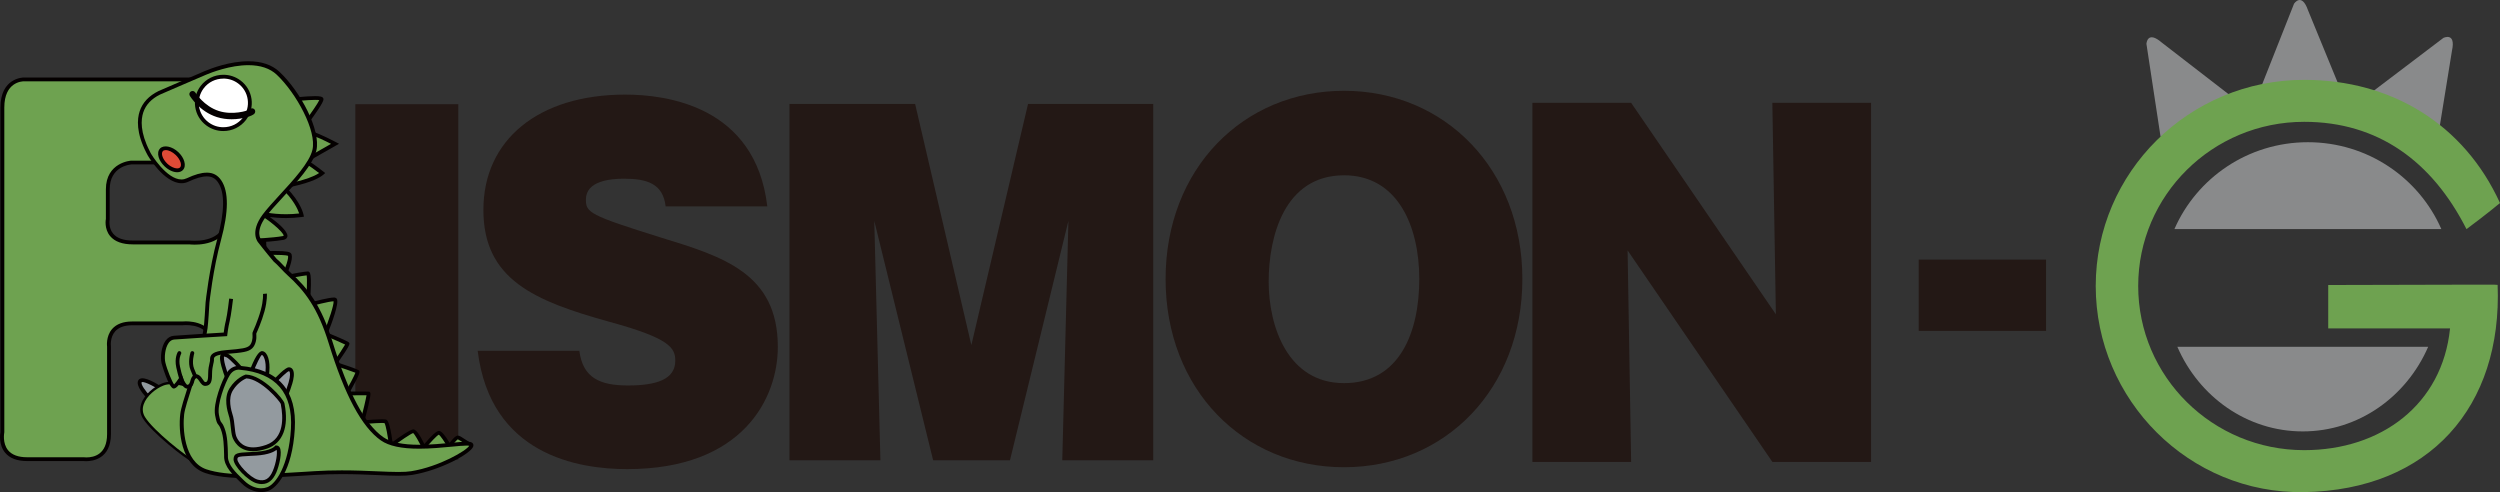 <svg width="254" height="50" viewBox="0 0 254 50" fill="none" xmlns="http://www.w3.org/2000/svg">
<rect x="0" y="0" width="254" height="50" fill="#333333" stroke="none"/>
<g clip-path="url(#clip0_95_1105)">
<path d="M46.565 46.691H36.103V10.586H46.565V46.691Z" fill="#231815"/>
<path d="M58.861 35.641C59.216 38.368 60.908 39.164 63.8 39.164C66.691 39.164 68.609 38.548 68.609 36.651C68.609 35.329 68.029 34.361 61.886 32.687C54.316 30.576 49.113 28.418 49.113 21.324C49.113 14.23 54.675 9.611 63.535 9.611C67.587 9.611 76.758 10.711 77.958 20.973H67.63C67.362 18.64 65.713 18.156 63.397 18.156C62.017 18.156 59.528 18.378 59.528 20.271C59.528 21.59 59.839 21.855 67.184 24.145C73.508 26.081 79.027 27.802 79.027 35.243C79.027 40.44 75.508 47.663 63.713 47.663C58.727 47.663 49.823 46.207 48.533 35.641H58.861Z" fill="#231815"/>
<path d="M102.618 46.765H94.807L88.826 22.44L89.45 46.765H80.211V10.559H92.976L98.689 35.063L104.448 10.559H117.166V46.761H107.927L108.551 22.436L102.614 46.761L102.618 46.765Z" fill="#231815"/>
<path d="M136.55 47.471C126.302 47.471 118.424 39.547 118.424 28.348C118.424 17.149 126.302 9.224 136.55 9.224C146.799 9.224 154.673 17.196 154.673 28.348C154.673 39.5 146.842 47.471 136.55 47.471ZM136.55 17.812C130.507 17.812 128.897 24.013 128.897 28.613C128.897 33.214 130.866 38.926 136.55 38.926C142.235 38.926 144.199 33.701 144.199 28.344C144.199 22.987 142.01 17.809 136.55 17.809V17.812Z" fill="#231815"/>
<path d="M180.074 46.933L165.364 25.441L165.723 46.933H155.691V10.446H165.723L180.429 31.934L180.07 10.446H190.102V46.933H180.07H180.074Z" fill="#231815"/>
<path d="M26.178 9.56L24.923 8.069H2.438C2.438 8.069 0.24 8.007 0.24 10.926V43.917C0.24 43.917 -0.328 46.652 2.753 46.652H8.501C8.501 46.652 11.077 47.027 11.077 44.104V35.219C11.077 35.219 10.73 32.859 13.432 32.859H18.521C18.521 32.859 21.598 32.484 21.598 35.157C21.598 37.83 27.314 35.032 27.314 35.032L26.182 9.56H26.178ZM23.227 21.613C23.227 25.152 19.27 24.637 19.27 24.637H13.491C10.477 24.637 10.951 22.276 10.951 22.276V19.252C10.951 16.642 13.337 16.517 13.337 16.517H20.904L23.29 16.767L23.227 21.613Z" fill="#6EA250"/>
<path d="M8.778 46.859C8.592 46.859 8.474 46.843 8.474 46.843H2.75C1.732 46.843 0.983 46.559 0.517 45.993C-0.157 45.177 0.012 44.069 0.044 43.901V10.926C0.044 7.909 2.332 7.874 2.427 7.874H25.015L26.372 9.486L27.512 35.149L27.397 35.204C27.291 35.254 24.719 36.503 23.003 36.503C21.677 36.503 21.401 35.77 21.401 35.153C21.401 33.307 19.831 33.03 18.892 33.03C18.683 33.03 18.545 33.046 18.541 33.046H13.433C12.644 33.046 12.06 33.257 11.693 33.674C11.149 34.298 11.271 35.176 11.271 35.188V44.1C11.271 46.656 9.366 46.855 8.778 46.855V46.859ZM2.438 8.261C2.221 8.261 0.438 8.339 0.438 10.926V43.917C0.431 43.968 0.225 45.025 0.825 45.751C1.216 46.219 1.863 46.457 2.754 46.457H8.502C8.537 46.457 8.632 46.473 8.778 46.473C9.563 46.473 10.88 46.164 10.88 44.104V35.219C10.88 35.219 10.734 34.181 11.393 33.424C11.835 32.921 12.518 32.663 13.429 32.663H18.514C18.514 32.663 18.668 32.648 18.892 32.648C19.571 32.648 21.792 32.827 21.792 35.157C21.792 35.571 21.918 36.117 23.003 36.117C24.431 36.117 26.593 35.157 27.109 34.911L25.989 9.63L24.833 8.261H2.438ZM19.784 24.856C19.464 24.856 19.255 24.828 19.243 24.828H13.492C12.431 24.828 11.654 24.547 11.188 23.985C10.565 23.236 10.75 22.276 10.758 22.237V19.248C10.754 16.49 13.303 16.322 13.326 16.322H20.9L23.488 16.591L23.425 21.613C23.425 24.54 20.881 24.856 19.784 24.856ZM13.342 16.708C13.2 16.72 11.145 16.892 11.145 19.248V22.273C11.145 22.319 10.987 23.135 11.496 23.74C11.882 24.204 12.553 24.438 13.492 24.438H19.271C19.299 24.438 19.488 24.462 19.784 24.462C20.999 24.462 23.03 24.091 23.03 21.605L23.09 16.935L20.881 16.704H13.342V16.708Z" fill="#040000"/>
<path d="M24.817 25.839C24.387 25.886 23.988 25.925 23.988 25.925L29.771 33.873C29.771 33.873 35.29 45.513 35.661 45.649C36.028 45.786 37.614 46.398 37.697 46.414C37.776 46.43 42.292 46.414 42.45 46.414C42.608 46.414 46.967 45.649 46.967 45.649C46.967 45.649 47.693 45.095 47.61 45.084C47.523 45.072 46.695 44.436 46.501 44.436C46.308 44.436 45.638 45.325 45.638 45.325C45.638 45.325 44.868 43.964 44.58 43.964C44.292 43.964 43.058 45.458 43.058 45.458C43.058 45.458 42.288 43.839 42 43.808C41.712 43.776 39.708 45.263 39.708 45.263C39.708 45.263 39.42 42.906 39.148 42.809C38.876 42.715 36.777 42.906 36.777 42.906C36.777 42.906 37.547 39.987 37.416 39.972C37.286 39.956 35.223 39.972 35.223 39.972C35.223 39.972 36.411 37.884 36.312 37.771C36.213 37.658 34.004 36.948 34.004 36.948C34.004 36.948 35.349 35.016 35.286 34.923C35.223 34.829 33.046 33.924 33.046 33.924C33.046 33.924 34.438 30.486 33.973 30.424C33.507 30.361 31.251 30.994 31.251 30.994C31.251 30.994 31.507 27.809 31.251 27.778C30.994 27.747 28.769 28.192 28.769 28.192C28.769 28.192 29.692 26.178 29.385 25.858C29.192 25.655 27.752 25.683 26.769 25.714L25.854 24.434C25.854 24.434 27.617 24.368 28.73 24.177C29.842 23.982 26.967 21.851 26.379 21.656C26.379 21.656 28.272 22.175 30.627 21.851C30.627 21.851 30.363 20.493 28.663 18.94C28.663 18.94 31.669 18.488 32.714 17.582C32.714 17.582 31.669 16.743 30.951 16.357C30.951 16.357 33.109 15.128 34.02 14.613C34.02 14.613 32.32 13.708 31.539 13.513L31.148 12.412C31.148 12.412 32.651 10.411 32.651 10.087C32.651 9.763 29.448 10.149 29.448 10.149L25.136 22.046L24.809 25.839H24.817Z" fill="#6EA250"/>
<path d="M38.927 46.621C37.708 46.621 37.684 46.617 37.657 46.609C37.601 46.597 37.345 46.504 36.28 46.098C35.984 45.985 35.72 45.883 35.593 45.837C35.298 45.727 33.282 41.732 29.597 33.963L23.637 25.773L24.639 25.667L24.966 21.984L29.321 9.977L29.444 9.962C29.507 9.954 31.065 9.767 32.004 9.767C32.457 9.767 32.868 9.79 32.868 10.091C32.868 10.414 31.968 11.671 31.388 12.451L31.712 13.357C32.54 13.598 34.071 14.41 34.138 14.445L34.45 14.609L34.142 14.781C33.432 15.183 31.984 16.006 31.361 16.361C32.043 16.782 32.82 17.407 32.86 17.438L33.041 17.582L32.868 17.735C32.008 18.476 29.96 18.913 29.1 19.073C30.576 20.536 30.828 21.765 30.84 21.816L30.879 22.019L30.674 22.046C30.15 22.116 29.609 22.155 29.065 22.155C28.422 22.155 27.862 22.105 27.416 22.05C28.236 22.628 29.238 23.498 29.203 23.989C29.195 24.083 29.14 24.309 28.789 24.372C27.972 24.516 26.824 24.586 26.244 24.618L26.891 25.519C27.211 25.511 27.574 25.5 27.925 25.5C29.223 25.5 29.444 25.616 29.55 25.726C29.85 26.038 29.467 27.123 29.124 27.93C29.751 27.809 30.947 27.583 31.242 27.583H31.298C31.491 27.61 31.728 27.642 31.491 30.736C32.075 30.58 33.432 30.229 33.917 30.229C33.956 30.229 33.992 30.229 34.02 30.233C34.106 30.248 34.181 30.295 34.225 30.373C34.469 30.794 33.724 32.8 33.317 33.822C35.373 34.677 35.428 34.763 35.467 34.817C35.55 34.938 35.601 35.016 34.331 36.846C36.351 37.502 36.438 37.607 36.477 37.65C36.572 37.76 36.655 37.853 35.574 39.781C35.901 39.781 36.406 39.777 36.805 39.777C37.385 39.777 37.432 39.785 37.456 39.788L37.546 39.8L37.605 39.878C37.657 39.956 37.739 40.073 37.053 42.699C37.487 42.66 38.327 42.598 38.82 42.598C39.089 42.598 39.175 42.617 39.231 42.633C39.329 42.668 39.594 42.758 39.878 44.916C40.639 44.358 41.708 43.62 42.004 43.62C42.276 43.648 42.639 44.147 43.116 45.111C43.862 44.225 44.359 43.78 44.596 43.78C44.832 43.78 45.199 44.186 45.676 44.986C46.264 44.256 46.442 44.256 46.517 44.256C46.671 44.256 46.88 44.381 47.392 44.724C47.495 44.795 47.621 44.881 47.673 44.908L47.775 44.92L47.819 45.048C47.854 45.177 47.87 45.228 47.101 45.817L47.065 45.844L47.018 45.852C45.992 46.032 42.635 46.621 42.469 46.621H42.154C41.507 46.621 40.024 46.629 38.947 46.629L38.927 46.621ZM37.779 46.231C37.874 46.231 38.166 46.231 38.927 46.231C40.004 46.231 41.483 46.227 42.13 46.223H42.45C42.615 46.211 45.175 45.766 46.88 45.466C47.03 45.353 47.191 45.224 47.302 45.126C47.258 45.099 47.211 45.068 47.152 45.029C46.982 44.912 46.639 44.685 46.513 44.635C46.383 44.717 46.047 45.103 45.795 45.435L45.613 45.677L45.467 45.415C45.164 44.877 44.745 44.264 44.58 44.163C44.371 44.264 43.72 44.959 43.211 45.575L43.014 45.817L42.884 45.536C42.572 44.885 42.146 44.131 41.976 43.999C41.72 44.077 40.686 44.779 39.834 45.411L39.562 45.614L39.523 45.282C39.408 44.323 39.203 43.199 39.065 42.984C39.033 42.984 38.959 42.972 38.816 42.972C38.162 42.972 36.82 43.097 36.809 43.097L36.532 43.125L36.603 42.855C36.887 41.779 37.171 40.584 37.239 40.159H36.809C36.162 40.159 35.242 40.167 35.242 40.167H34.903L35.069 39.878C35.523 39.078 36 38.177 36.11 37.869C35.838 37.756 34.856 37.42 33.96 37.131L33.712 37.049L33.862 36.835C34.359 36.117 34.895 35.309 35.065 35.005C34.718 34.833 33.704 34.396 32.99 34.099L32.812 34.025L32.883 33.85C33.416 32.542 33.929 30.993 33.893 30.611C33.404 30.623 31.878 31.025 31.325 31.181L31.053 31.259L31.077 30.982C31.175 29.741 31.227 28.352 31.156 27.977C30.757 28.016 29.585 28.231 28.828 28.383L28.453 28.461L28.611 28.114C29.053 27.154 29.353 26.163 29.258 25.991C29.242 25.983 29.049 25.894 27.925 25.894C27.542 25.894 27.14 25.905 26.8 25.913H26.694L25.507 24.259L25.869 24.243C25.869 24.243 27.637 24.177 28.722 23.989C28.793 23.978 28.812 23.958 28.812 23.958C28.895 23.63 26.962 22.05 26.339 21.843L26.453 21.473C26.453 21.473 27.55 21.765 29.065 21.765C29.515 21.765 29.964 21.738 30.398 21.687C30.256 21.266 29.802 20.228 28.552 19.085L28.252 18.811L28.654 18.749C28.682 18.749 31.29 18.347 32.418 17.582C32.083 17.325 31.388 16.802 30.875 16.525L30.568 16.361L30.872 16.185C30.872 16.185 32.615 15.19 33.633 14.617C33.108 14.348 32.063 13.832 31.511 13.696L31.408 13.669L30.947 12.377L31.01 12.295C31.617 11.483 32.28 10.52 32.442 10.172C32.367 10.157 32.233 10.149 32.004 10.149C31.235 10.149 30 10.282 29.609 10.329L25.349 22.085L25.006 26.015L24.355 26.085L29.941 33.764C32.071 38.247 35.337 44.982 35.771 45.485C35.905 45.536 36.154 45.63 36.43 45.735C36.923 45.922 37.672 46.211 37.751 46.231C37.751 46.231 37.763 46.231 37.791 46.231H37.779Z" fill="#040000"/>
<path d="M15.153 40.409C15.153 40.409 13.954 39.195 14.226 38.735C14.498 38.275 16.285 39.387 16.553 39.656" fill="#939A9F"/>
<path d="M15.014 40.545C14.706 40.237 13.732 39.184 14.055 38.637C14.102 38.559 14.197 38.462 14.39 38.438C15.014 38.36 16.442 39.266 16.694 39.523L16.414 39.796C16.071 39.453 14.592 38.669 14.394 38.836C14.28 39.032 14.777 39.753 15.294 40.276L15.014 40.545Z" fill="#040000"/>
<path d="M19.626 39.433C19.626 39.433 17.761 38.579 16.553 39.055C15.346 39.531 13.764 41.049 14.628 42.442C15.492 43.835 18.849 46.492 19.626 46.843C20.407 47.191 21.299 45.829 21.299 45.829L21.027 41.303L19.622 39.433H19.626Z" fill="#6EA250"/>
<path d="M19.894 47.027C19.784 47.027 19.677 47.007 19.575 46.96C18.801 46.613 15.393 43.925 14.517 42.512C14.229 42.048 14.174 41.544 14.351 41.014C14.663 40.085 15.673 39.266 16.505 38.938C16.762 38.836 17.066 38.786 17.409 38.786C18.498 38.786 19.634 39.301 19.681 39.32L19.732 39.359L21.156 41.26L21.433 45.868L21.409 45.903C21.377 45.95 20.659 47.031 19.894 47.031V47.027ZM17.409 39.035C17.101 39.035 16.829 39.082 16.6 39.172C15.823 39.48 14.88 40.237 14.596 41.092C14.442 41.548 14.49 41.981 14.738 42.379C15.598 43.765 18.928 46.391 19.681 46.73C19.748 46.761 19.819 46.777 19.894 46.777C20.395 46.777 20.963 46.102 21.168 45.798L20.9 41.349L19.543 39.539C19.358 39.461 18.348 39.039 17.405 39.039L17.409 39.035Z" fill="#040000"/>
<path d="M47.843 45.15C47.362 44.736 41.216 46.258 38.813 44.58C36.411 42.902 34.715 38.47 33.594 34.825C32.474 31.181 31.121 29.413 29.326 27.798C28.849 27.369 28.312 26.713 27.953 26.44C27.152 25.5 26.383 24.5 26.383 24.5C26.383 24.5 25.59 23.607 26.841 21.913C28.091 20.22 31.476 17.239 31.938 15.257C32.399 13.271 30.324 9.4 28.253 7.445C26.182 5.494 22.229 6.828 20.849 7.414C19.468 7.999 16.174 9.431 16.174 9.431C12.529 11.23 15.03 15.382 15.085 15.542C15.14 15.702 17.219 19.155 19.058 18.285C21.089 17.325 21.87 17.773 22.324 18.445C23.145 19.678 22.92 21.913 22.261 24.337C21.433 27.376 21.081 30.736 21.081 30.736C21.054 31.251 20.955 32.862 20.888 33.335C20.47 36.281 18.671 40.748 18.513 42.079C18.352 43.41 18.45 47.05 20.916 47.877C23.381 48.697 27.48 48.349 31.993 48.069C36.506 47.784 40.064 48.353 41.823 48.069C44.908 47.569 48.325 45.567 47.843 45.154V45.15Z" fill="#6EA250"/>
<path d="M25.298 48.58C23.334 48.58 21.922 48.416 20.852 48.057C18.375 47.23 18.111 43.769 18.316 42.056C18.383 41.482 18.726 40.417 19.156 39.067C19.736 37.26 20.454 35.009 20.695 33.303C20.762 32.839 20.86 31.228 20.888 30.724C20.888 30.681 21.251 27.306 22.075 24.286C22.829 21.519 22.86 19.592 22.166 18.55C21.878 18.117 21.519 17.922 21.006 17.922C20.525 17.922 19.898 18.101 19.148 18.456C18.927 18.562 18.691 18.616 18.446 18.616C16.667 18.616 14.975 15.799 14.912 15.6C14.912 15.592 14.892 15.565 14.872 15.526C13.823 13.489 13.925 12.1 14.194 11.296C14.486 10.418 15.129 9.735 16.099 9.255C16.107 9.255 19.397 7.82 20.782 7.23C21.495 6.93 23.361 6.224 25.239 6.224C26.576 6.224 27.638 6.587 28.399 7.301C30.525 9.298 32.62 13.228 32.143 15.296C31.819 16.693 30.162 18.495 28.699 20.084C28.036 20.805 27.405 21.488 27.01 22.023C25.882 23.552 26.517 24.337 26.545 24.368C26.561 24.387 27.318 25.371 28.103 26.292C28.308 26.451 28.553 26.709 28.813 26.986C29.034 27.216 29.259 27.458 29.472 27.645C31.294 29.288 32.655 31.052 33.795 34.763C35.393 39.952 37.074 43.113 38.94 44.416C39.685 44.935 40.888 45.189 42.616 45.189C43.756 45.189 44.924 45.08 45.863 44.99C46.498 44.927 47.046 44.877 47.413 44.877C47.721 44.877 47.886 44.912 47.989 44.998C48.088 45.087 48.123 45.212 48.084 45.349C47.875 46.078 44.727 47.788 41.87 48.252C41.516 48.306 41.078 48.338 40.494 48.338C39.859 48.338 39.137 48.306 38.304 48.267C37.251 48.221 36.056 48.17 34.738 48.17C33.788 48.17 32.896 48.197 32.024 48.252L30.979 48.318C28.943 48.451 27.022 48.572 25.318 48.572L25.298 48.58ZM21.002 17.539C21.653 17.539 22.123 17.793 22.49 18.339C23.247 19.479 23.235 21.512 22.454 24.387C21.637 27.376 21.282 30.724 21.279 30.755C21.255 31.251 21.152 32.882 21.085 33.358C20.837 35.094 20.115 37.361 19.535 39.184C19.125 40.464 18.773 41.564 18.71 42.099C18.553 43.39 18.659 46.91 20.979 47.686C22.004 48.029 23.377 48.19 25.298 48.19C26.991 48.19 28.904 48.065 30.931 47.936L31.981 47.87C32.861 47.815 33.756 47.788 34.719 47.788C36.044 47.788 37.243 47.838 38.3 47.885C39.133 47.92 39.851 47.952 40.474 47.952C41.034 47.952 41.452 47.928 41.788 47.873C44.656 47.409 47.433 45.755 47.673 45.29C47.63 45.282 47.547 45.271 47.393 45.271C47.046 45.271 46.506 45.322 45.879 45.384C44.932 45.474 43.756 45.587 42.596 45.587C40.782 45.587 39.508 45.314 38.695 44.744C36.758 43.386 35.026 40.163 33.401 34.888C32.285 31.263 30.963 29.546 29.188 27.946C28.967 27.743 28.73 27.501 28.509 27.263C28.253 26.994 28.012 26.74 27.831 26.596L27.799 26.569C27.006 25.636 26.233 24.633 26.225 24.625C26.198 24.594 25.354 23.603 26.679 21.808C27.089 21.258 27.72 20.563 28.391 19.834C29.823 18.281 31.444 16.517 31.744 15.218C32.19 13.306 30.119 9.482 28.115 7.589C27.432 6.946 26.458 6.622 25.227 6.622C23.373 6.622 21.468 7.367 20.924 7.597C19.543 8.179 16.253 9.611 16.253 9.611C15.385 10.04 14.813 10.649 14.556 11.421C14.312 12.159 14.225 13.438 15.211 15.358C15.247 15.425 15.267 15.471 15.271 15.483C15.369 15.709 16.939 18.234 18.438 18.234C18.624 18.234 18.805 18.191 18.975 18.113C19.787 17.731 20.45 17.543 20.998 17.543L21.002 17.539Z" fill="#040000"/>
<path d="M23.183 38.637C23.183 38.637 22.635 37.26 22.56 36.546C22.481 35.836 22.836 36.039 23.093 36.125C23.349 36.21 24.651 37.545 24.82 37.896" fill="#939A9F"/>
<path d="M23.003 38.708C22.979 38.653 22.443 37.299 22.364 36.569C22.34 36.339 22.332 36.058 22.521 35.914C22.699 35.777 22.92 35.859 23.082 35.914L23.157 35.941C23.488 36.047 24.825 37.447 25.003 37.814L24.648 37.978C24.49 37.642 23.251 36.398 23.034 36.308L22.951 36.281C22.896 36.261 22.806 36.218 22.758 36.226C22.762 36.234 22.738 36.308 22.758 36.526C22.833 37.209 23.366 38.552 23.37 38.567L23.007 38.708H23.003Z" fill="#040000"/>
<path d="M25.508 37.857C25.508 37.857 26.253 35.832 26.628 35.871C27.003 35.914 27.259 36.737 27.172 37.685L27.09 38.637" fill="#939A9F"/>
<path d="M27.283 38.653L26.892 38.618L26.979 37.67C27.066 36.71 26.786 36.086 26.604 36.062C26.47 36.132 26.036 36.987 25.693 37.919L25.322 37.787C25.851 36.347 26.301 35.645 26.648 35.676C27.228 35.742 27.448 36.768 27.366 37.701L27.279 38.653H27.283Z" fill="#040000"/>
<path d="M27.748 38.934C27.748 38.934 29.006 37.541 29.346 37.522C29.689 37.502 29.772 38.048 29.507 38.934C29.243 39.824 28.963 40.413 28.963 40.413" fill="#939A9F"/>
<path d="M29.14 40.491L28.785 40.327C28.785 40.327 29.061 39.734 29.318 38.876C29.535 38.154 29.471 37.814 29.4 37.728C29.389 37.713 29.381 37.709 29.357 37.709C29.18 37.744 28.454 38.434 27.89 39.059L27.598 38.801C28.091 38.259 28.966 37.346 29.333 37.322C29.479 37.311 29.613 37.369 29.708 37.486C29.984 37.83 29.819 38.571 29.692 38.985C29.424 39.874 29.148 40.464 29.136 40.487L29.14 40.491Z" fill="#040000"/>
<path d="M24.396 37.369C24.396 37.369 23.658 37.244 23.185 38.001C22.711 38.758 21.835 41.022 22.048 42.161C22.262 43.3 22.305 42.731 22.624 43.554C22.944 44.377 22.944 45.411 22.968 46.426C22.987 47.44 24.013 48.31 24.695 48.986C25.378 49.657 26.34 49.996 27.216 49.68C28.092 49.364 29.52 47.573 29.757 43.581C29.993 39.59 27.962 37.685 24.4 37.369H24.396Z" fill="#6EA250"/>
<path d="M26.525 49.992C25.839 49.992 25.117 49.676 24.557 49.122L24.336 48.907C23.65 48.244 22.794 47.417 22.77 46.43V46.239C22.746 45.318 22.73 44.365 22.439 43.624C22.32 43.312 22.245 43.226 22.186 43.152C22.056 42.996 21.985 42.883 21.855 42.196C21.622 40.959 22.565 38.622 23.018 37.9C23.433 37.237 24.032 37.166 24.277 37.166C24.372 37.166 24.431 37.178 24.431 37.178C28.316 37.522 30.182 39.683 29.95 43.593C29.697 47.881 28.096 49.567 27.283 49.863C27.042 49.949 26.786 49.996 26.525 49.996V49.992ZM24.277 37.553C24.06 37.553 23.65 37.627 23.354 38.103C22.861 38.891 22.044 41.072 22.241 42.126C22.36 42.746 22.415 42.813 22.49 42.906C22.569 43 22.663 43.117 22.805 43.488C23.117 44.291 23.137 45.279 23.157 46.235V46.426C23.176 47.253 23.973 48.018 24.608 48.634L24.833 48.853C25.322 49.333 25.938 49.61 26.525 49.61C26.738 49.61 26.951 49.575 27.149 49.501C27.993 49.196 29.334 47.362 29.559 43.573C29.776 39.913 28.032 37.892 24.379 37.568C24.36 37.568 24.324 37.56 24.277 37.56V37.553Z" fill="#040000"/>
<path d="M24.992 38.251C24.992 38.251 24.14 38.532 23.501 39.543C22.862 40.557 23.371 41.95 23.501 42.395C23.627 42.84 23.651 43.893 23.801 44.334C23.951 44.779 24.633 46.235 27.087 45.392C29.54 44.545 28.751 41.252 28.708 41.002C28.665 40.748 26.68 38.31 24.992 38.251Z" fill="#939A9F"/>
<path d="M25.721 45.844C24.218 45.844 23.729 44.736 23.61 44.397C23.524 44.143 23.48 43.726 23.437 43.32C23.401 42.984 23.366 42.641 23.311 42.446L23.271 42.321C23.102 41.759 22.695 40.444 23.33 39.437C24.001 38.376 24.893 38.076 24.928 38.068L24.96 38.056H24.995C26.739 38.115 28.829 40.584 28.897 40.967L28.908 41.022C29.37 43.37 28.731 45.029 27.145 45.575C26.624 45.755 26.143 45.844 25.717 45.844H25.721ZM25.027 38.446C24.873 38.509 24.19 38.817 23.67 39.648C23.129 40.503 23.496 41.7 23.65 42.208L23.689 42.34C23.753 42.567 23.792 42.914 23.831 43.277C23.871 43.659 23.914 44.057 23.985 44.272C24.108 44.627 24.514 45.454 25.725 45.454C26.111 45.454 26.549 45.372 27.027 45.205C28.916 44.557 28.778 42.352 28.534 41.096L28.522 41.029C28.415 40.745 26.546 38.532 25.031 38.442L25.027 38.446Z" fill="#040000"/>
<path d="M28.068 45.458C28.068 45.458 27.713 45.985 26.025 46.09C24.332 46.196 23.95 46.11 23.93 46.66C23.906 47.21 25.295 48.689 26.147 48.919C26.999 49.153 27.532 48.771 27.895 47.928C28.258 47.085 28.577 45.439 28.064 45.458H28.068Z" fill="#939A9F"/>
<path d="M26.609 49.181C26.447 49.181 26.273 49.157 26.092 49.106C25.181 48.861 23.701 47.323 23.729 46.652C23.753 46.016 24.171 45.993 25.295 45.938C25.5 45.926 25.741 45.919 26.009 45.899C27.544 45.801 27.902 45.353 27.907 45.345L27.962 45.271L28.056 45.259C28.21 45.259 28.325 45.325 28.404 45.439C28.715 45.907 28.36 47.331 28.076 47.998C27.733 48.79 27.256 49.177 26.609 49.177V49.181ZM28.104 45.696C27.883 45.883 27.315 46.203 26.033 46.285C25.761 46.301 25.524 46.313 25.315 46.324C24.171 46.383 24.131 46.414 24.119 46.668C24.104 47.089 25.37 48.509 26.194 48.736C26.904 48.927 27.366 48.666 27.713 47.854C28.076 47.011 28.206 45.958 28.1 45.7L28.104 45.696Z" fill="#040000"/>
<path d="M23.479 30.361C23.479 30.361 23.286 32.008 23.136 32.613C22.986 33.214 22.899 33.975 22.899 33.975C22.899 33.975 18.694 34.228 17.672 34.314C16.647 34.4 16.434 36.129 16.603 36.866C16.777 37.607 17.436 39.285 17.649 39.289C17.862 39.297 18.394 38.45 18.394 38.45C18.394 38.45 18.694 39.281 19.014 39.297C19.333 39.316 19.467 39 19.538 38.704C19.609 38.407 19.822 38.091 20.122 38.302C20.422 38.513 20.548 39.055 20.872 39.028C21.191 39 21.341 38.829 21.341 38.048C21.341 37.268 21.511 36.909 21.534 36.632C21.554 36.359 21.341 35.914 22.986 35.777C24.627 35.641 25.14 35.578 25.483 35.258C25.826 34.946 25.87 34.31 25.846 34.119C25.826 33.928 25.846 33.822 25.846 33.822C25.846 33.822 26.375 32.683 26.674 31.587C26.974 30.486 26.911 29.854 26.911 29.854" fill="#6EA250"/>
<path d="M19.046 39.488C19.046 39.488 19.018 39.488 19.006 39.488C18.726 39.472 18.501 39.141 18.359 38.856C17.913 39.484 17.712 39.476 17.645 39.476C17.136 39.465 16.418 36.928 16.414 36.905C16.284 36.347 16.359 35.239 16.829 34.603C17.046 34.31 17.334 34.138 17.657 34.115C18.556 34.041 21.941 33.834 22.73 33.787C22.762 33.53 22.837 33.007 22.951 32.562C23.097 31.977 23.286 30.354 23.286 30.334L23.677 30.381C23.669 30.447 23.48 32.047 23.33 32.652C23.184 33.233 23.097 33.982 23.097 33.986L23.077 34.15L22.912 34.162C22.872 34.162 18.698 34.416 17.689 34.497C17.476 34.517 17.294 34.626 17.144 34.829C16.75 35.364 16.687 36.343 16.797 36.815C16.967 37.545 17.476 38.786 17.689 39.063C17.787 38.969 18.032 38.657 18.237 38.341L18.45 38.001L18.584 38.376C18.722 38.762 18.943 39.086 19.03 39.094C19.085 39.098 19.243 39.106 19.353 38.649C19.381 38.536 19.487 38.165 19.783 38.056C19.886 38.017 20.052 38.001 20.241 38.134C20.395 38.239 20.501 38.403 20.596 38.544C20.683 38.676 20.777 38.813 20.856 38.821C21.006 38.805 21.148 38.794 21.148 38.036C21.148 37.486 21.231 37.139 21.29 36.885C21.314 36.776 21.337 36.69 21.341 36.608C21.341 36.585 21.341 36.558 21.341 36.53C21.334 36.027 21.602 35.691 22.971 35.574C24.62 35.438 25.065 35.371 25.353 35.11C25.618 34.864 25.677 34.318 25.657 34.131C25.633 33.92 25.657 33.791 25.665 33.768C25.685 33.721 26.201 32.597 26.493 31.524C26.777 30.482 26.722 29.87 26.722 29.862L27.113 29.827C27.113 29.854 27.176 30.506 26.872 31.63C26.592 32.66 26.123 33.705 26.044 33.873C26.044 33.904 26.032 33.978 26.044 34.088C26.075 34.345 26.008 35.032 25.622 35.391C25.223 35.758 24.679 35.82 23.006 35.961C21.728 36.07 21.732 36.331 21.736 36.523C21.736 36.562 21.736 36.601 21.736 36.636C21.728 36.733 21.704 36.843 21.673 36.971C21.618 37.209 21.543 37.533 21.543 38.036C21.543 38.743 21.436 39.16 20.892 39.207C20.588 39.23 20.41 38.969 20.268 38.758C20.19 38.637 20.103 38.513 20.012 38.45C19.953 38.407 19.925 38.415 19.921 38.419C19.862 38.438 19.779 38.559 19.736 38.735C19.618 39.227 19.389 39.48 19.049 39.48L19.046 39.488Z" fill="#040000"/>
<path d="M18.442 38.755C18.363 38.755 18.288 38.708 18.26 38.63C18.252 38.614 18.102 38.216 17.909 37.326C17.704 36.374 18.047 35.793 18.059 35.77C18.114 35.676 18.236 35.645 18.327 35.703C18.418 35.758 18.449 35.879 18.394 35.968C18.382 35.988 18.118 36.452 18.288 37.244C18.473 38.099 18.619 38.485 18.623 38.489C18.662 38.591 18.611 38.704 18.512 38.739C18.489 38.747 18.465 38.751 18.442 38.751V38.755Z" fill="#040000"/>
<path d="M19.839 38.446C19.76 38.446 19.689 38.403 19.657 38.325L19.362 37.607C19.042 36.835 19.342 35.851 19.354 35.812C19.385 35.711 19.496 35.652 19.598 35.684C19.701 35.715 19.76 35.824 19.729 35.925C19.729 35.933 19.456 36.815 19.721 37.459L20.017 38.173C20.06 38.271 20.009 38.388 19.91 38.427C19.886 38.434 19.863 38.438 19.835 38.438L19.839 38.446Z" fill="#040000"/>
<path d="M18.438 17.145C18.126 17.465 17.42 17.29 16.86 16.759C16.3 16.228 16.099 15.534 16.41 15.214C16.722 14.894 17.428 15.066 17.988 15.6C18.548 16.135 18.75 16.825 18.442 17.145H18.438Z" fill="#E14B37"/>
<path d="M18 17.5C17.594 17.5 17.117 17.278 16.722 16.899C16.426 16.619 16.213 16.287 16.119 15.963C16.012 15.604 16.064 15.292 16.265 15.081C16.647 14.691 17.495 14.867 18.119 15.46C18.415 15.741 18.631 16.076 18.722 16.4C18.829 16.759 18.777 17.075 18.576 17.282C18.438 17.426 18.237 17.5 18 17.5ZM16.841 15.249C16.71 15.249 16.612 15.284 16.549 15.35C16.45 15.452 16.43 15.635 16.493 15.854C16.568 16.115 16.746 16.384 16.991 16.622C17.448 17.056 18.071 17.239 18.292 17.013C18.391 16.911 18.411 16.728 18.348 16.509C18.273 16.252 18.095 15.979 17.851 15.745C17.531 15.44 17.144 15.249 16.841 15.249Z" fill="#040000"/>
<path d="M24.84 12.061C23.945 13.236 22.256 13.47 21.069 12.58C19.882 11.694 19.649 10.02 20.544 8.85C21.44 7.675 23.128 7.441 24.316 8.331C25.503 9.216 25.74 10.887 24.84 12.061Z" fill="white"/>
<path d="M22.691 13.314C22.06 13.314 21.46 13.115 20.951 12.736C20.336 12.276 19.938 11.608 19.831 10.851C19.724 10.094 19.922 9.341 20.387 8.733C20.939 8.011 21.78 7.597 22.695 7.597C23.33 7.597 23.93 7.796 24.435 8.175C25.05 8.635 25.448 9.306 25.555 10.063C25.661 10.82 25.464 11.569 24.999 12.178C24.446 12.9 23.606 13.314 22.691 13.314ZM22.691 7.987C21.902 7.987 21.172 8.346 20.699 8.967C19.87 10.055 20.087 11.604 21.188 12.428C21.626 12.756 22.143 12.927 22.691 12.927C23.484 12.927 24.21 12.568 24.687 11.944C25.089 11.417 25.259 10.77 25.168 10.114C25.078 9.458 24.734 8.881 24.202 8.483C23.764 8.155 23.243 7.983 22.699 7.983L22.691 7.987Z" fill="#040000"/>
<path d="M23.535 12.116C23.045 12.116 22.532 12.053 22.032 11.893C20.268 11.331 19.325 9.802 19.286 9.735C19.191 9.583 19.242 9.384 19.396 9.291C19.55 9.197 19.751 9.248 19.846 9.404C19.854 9.419 20.71 10.793 22.233 11.277C23.613 11.722 25.156 11.269 25.373 11.109C25.491 10.972 25.684 10.969 25.823 11.082C25.961 11.199 25.965 11.413 25.846 11.55C25.653 11.772 24.678 12.116 23.531 12.116H23.535Z" fill="#040000"/>
<path d="M207.88 26.377H194.941V33.62H207.88V26.377Z" fill="#231815"/>
<path d="M219.514 13.899L218.078 4.46C218.078 4.46 218.145 3.036 219.644 4.331L226.508 9.634L219.514 13.899Z" fill="#898A8B"/>
<path d="M229.557 9.271L233.072 0.382C233.072 0.382 233.845 -0.819 234.496 1.046L237.77 9.025L229.557 9.271Z" fill="#898A8B"/>
<path d="M240.592 9.657L248.249 3.851C248.249 3.851 249.539 3.223 249.121 5.147L247.744 13.649L240.588 9.657H240.592Z" fill="#898A8B"/>
<path d="M250.567 28.922C252.007 28.929 253.759 28.906 253.759 28.945C254.244 41.318 246.832 49.778 234.102 50C222.409 50.203 212.926 40.624 212.926 29.058C212.926 17.493 222.405 8.112 234.102 8.112C242.966 8.112 250.346 12.615 253.999 20.626C252.919 21.539 250.666 23.24 250.595 23.279C247.092 16.373 241.597 12.377 234.102 12.377C224.788 12.377 217.241 19.846 217.241 29.058C217.241 38.271 224.792 45.735 234.102 45.735C241.905 45.735 248.137 41.119 248.926 33.362H236.547V28.957L250.567 28.922Z" fill="#6EA250"/>
<path d="M248.039 23.271C245.77 18.082 240.555 14.449 234.48 14.449C228.405 14.449 223.19 18.082 220.922 23.271H248.043H248.039Z" fill="#898A8B"/>
<path d="M221.219 35.235C223.416 40.304 228.292 43.831 233.961 43.831C239.629 43.831 244.505 40.304 246.702 35.235H221.219Z" fill="#898A8B"/>
</g>
<defs>
<clipPath id="clip0_95_1105">
<rect width="254" height="50" fill="white"/>
</clipPath>
</defs>
</svg>

